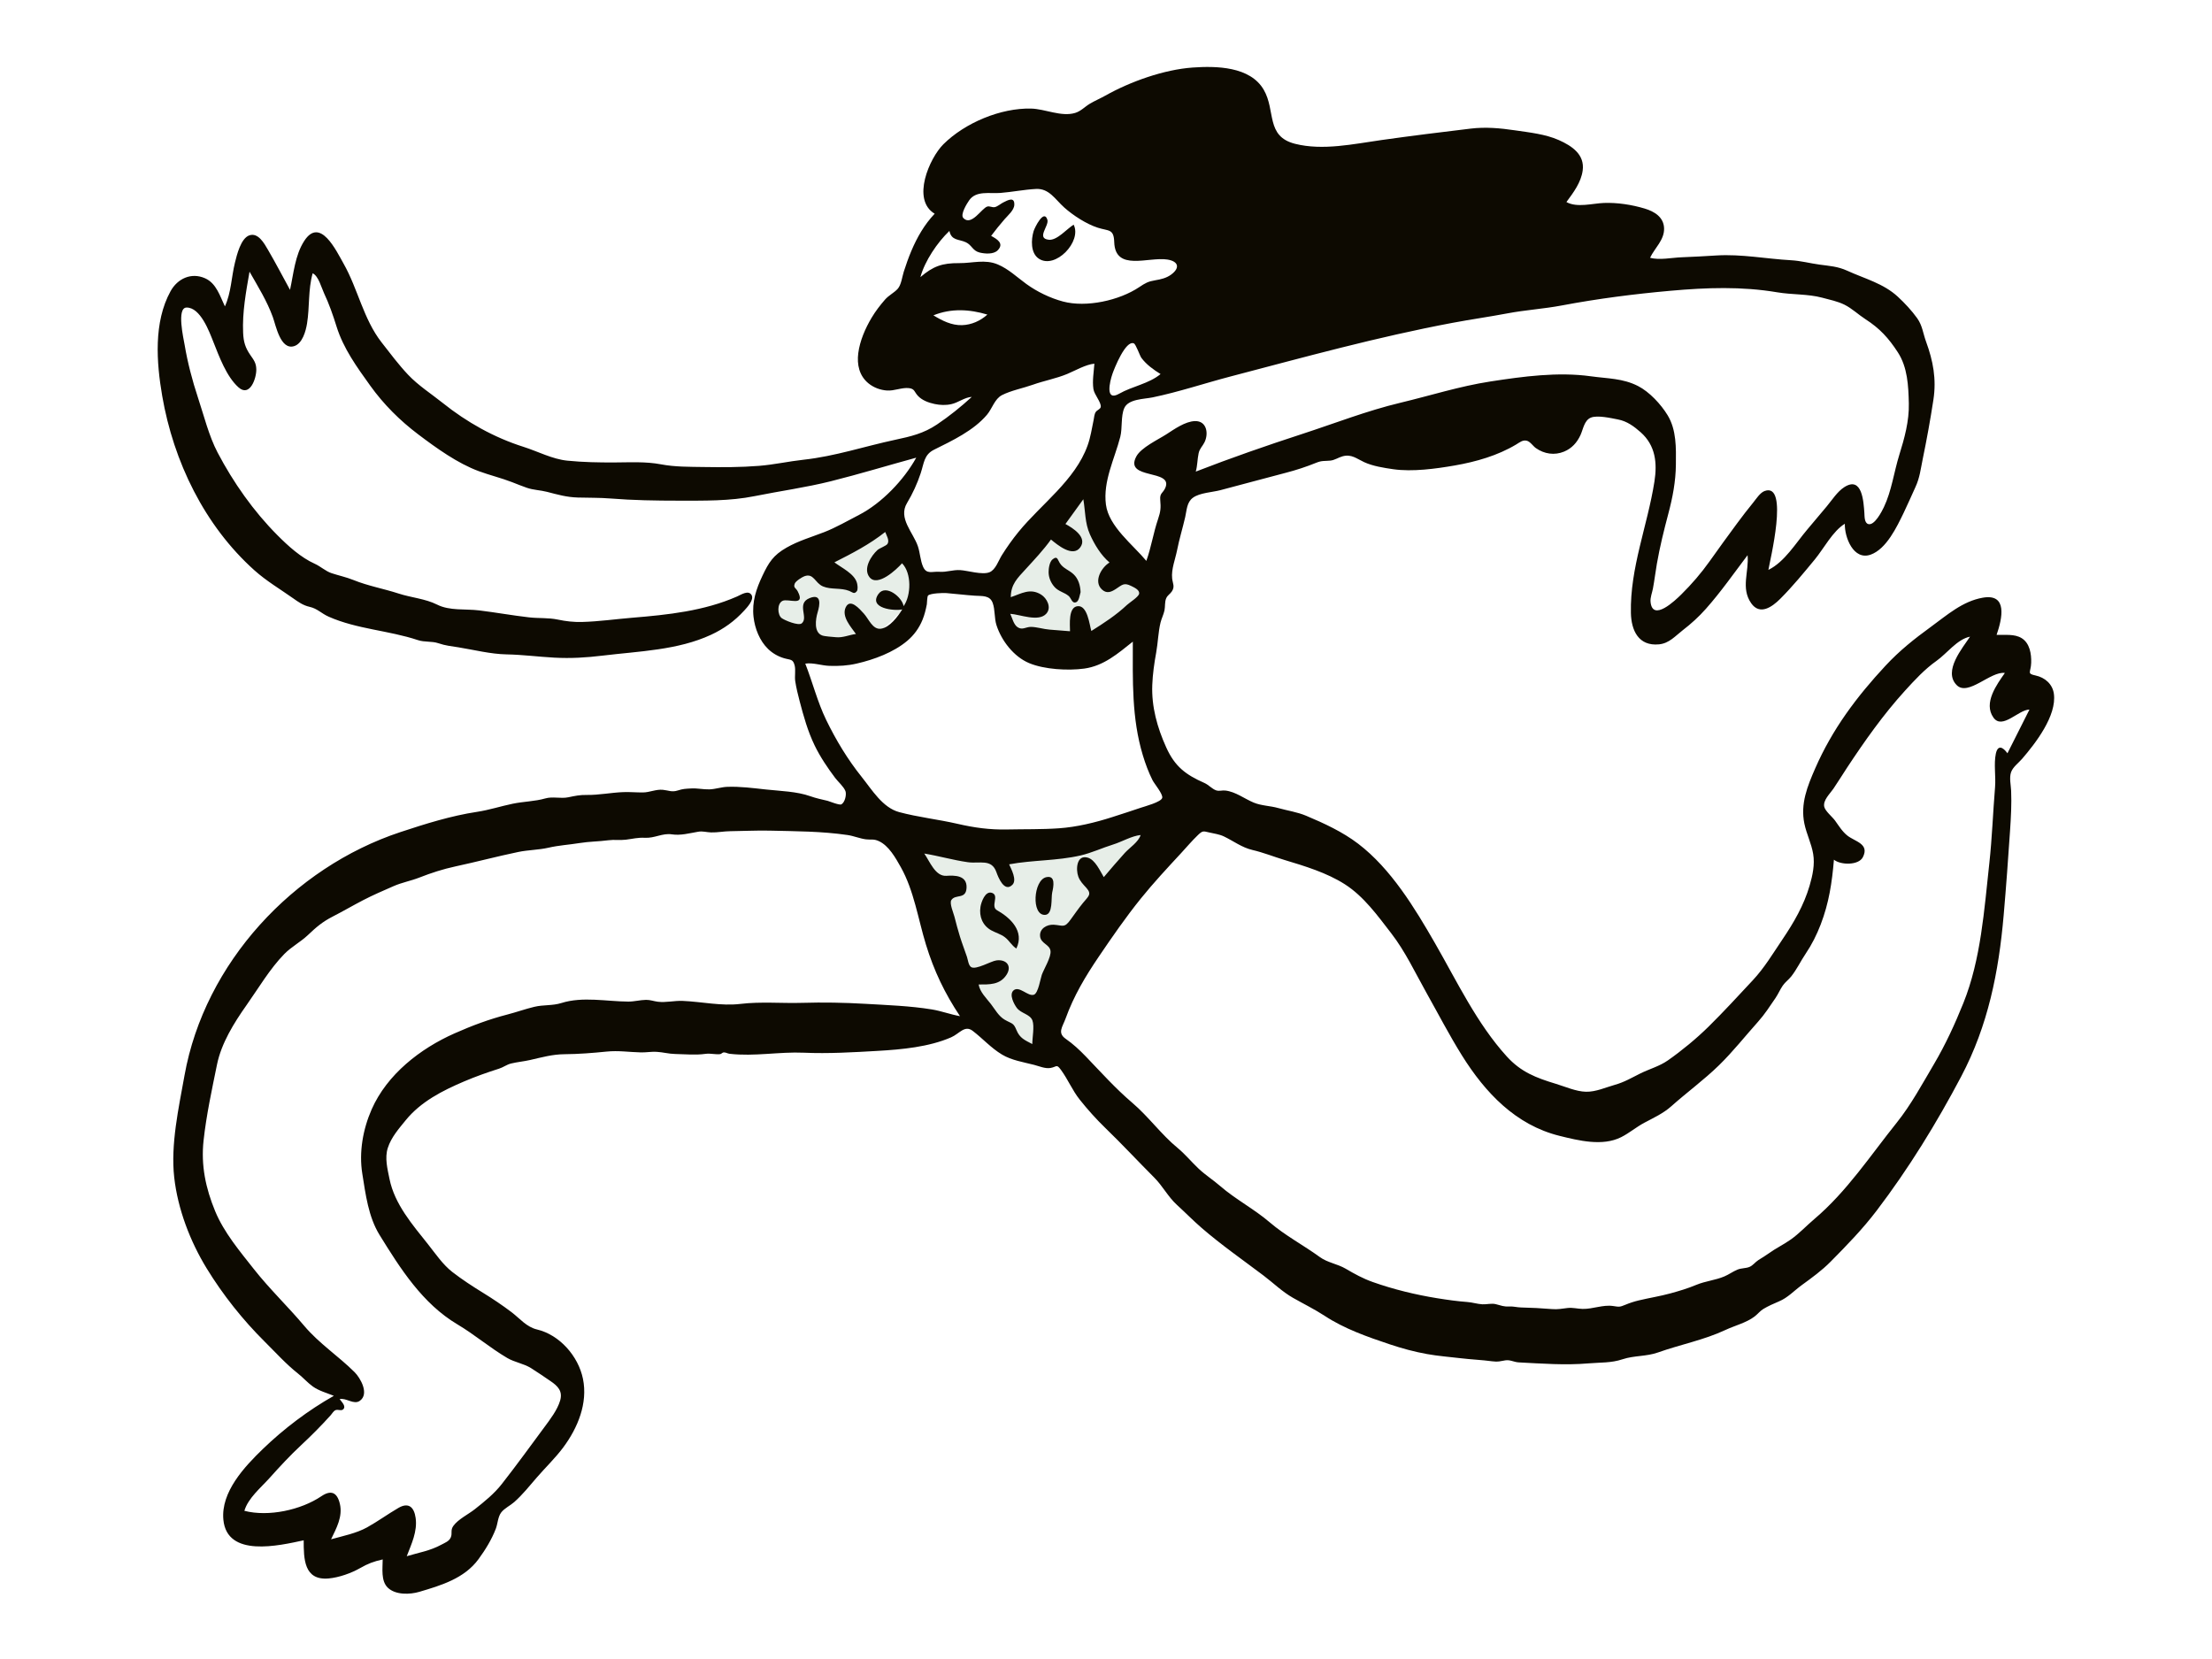 <svg xmlns="http://www.w3.org/2000/svg" viewBox="0 0 1024 768" version="1.1"><g id="react-group-310" stroke="none" stroke-width="1" fill="#FFFFFF00" fill-rule="evenodd"><g id="react-group-311"><rect id="react-rect-313" x="0" y="0" width="1024" height="768"></rect><path d="M537.021,380.53 C533.569,386.386 530.118,392.241 526.667,398.097 L526.667,398.097 L494.735,452.265 C492.293,456.409 491.138,460.54 489.662,465.177 L489.662,465.177 L481.542,490.697 C477.509,488.62 473.476,486.543 469.444,484.465 C465.574,482.471 458.612,480.483 455.576,477.321 C452.898,474.532 451.576,467.982 450.116,464.439 C445.878,454.159 441.64,443.879 437.401,433.599 C430.979,418.023 424.557,402.447 418.137,386.871 C437.422,388.72 456.708,390.57 475.994,392.419 C496.336,388.456 516.679,384.493 537.021,380.53 Z M505.318,216.469 C506.155,222.491 506.991,228.513 507.828,234.535 C508.395,238.624 508.091,243.176 510.62,246.396 C516.748,254.199 526.95,259.598 529.5,269.438 L529.5,269.438 L532.16,279.694 C532.5,281.008 534.272,284.766 533.806,286.044 C533.03,288.172 525.583,290.917 523.653,291.941 C516.334,295.821 508.763,299.585 500.818,302.007 C492.572,304.52 485.921,303.499 478.458,299.036 C473.699,296.19 465.481,291.362 462.689,286.304 C460.766,282.822 460.871,276.688 460.142,272.741 L460.142,272.741 L439.787,272.741 C435.642,272.741 428.634,271.35 425.32,273.665 C423.321,275.061 421.637,278.031 419.998,279.84 C417.366,282.745 414.637,285.568 411.789,288.263 C405.752,293.98 398.894,299.865 390.991,302.792 C381.438,306.33 372.447,301.367 364.985,295.34 C361.578,292.587 353.731,286.374 353.322,281.665 C352.899,276.811 357.171,271.065 360.545,268.131 C366.624,262.847 373.84,258.761 380.825,254.816 C391.676,248.688 402.85,243.075 414.173,237.868 C415.956,242.506 417.74,247.143 419.524,251.78 C420.79,255.075 422.058,258.37 423.326,261.664 C423.957,263.307 424.552,266.835 425.796,268.089 C427.251,269.556 431.026,268.779 433.289,268.779 L433.289,268.779 L452.4,268.779 C454.799,268.779 460.331,269.854 462.535,268.76 C464.262,267.902 466.145,264.348 467.337,262.889 C479.997,247.416 492.658,231.943 505.318,216.469 Z" id="react-path-314" fill="#e7eee8"></path><g id="react-group-312" transform="translate(72.999, 30.999)" fill="#0d0a01"><path d="M856.307,317.72 C854.195,314.783 851.837,313.659 850.929,317.933 C849.934,322.615 850.977,328.515 850.573,333.381 C849.597,345.129 849.206,356.933 847.915,368.653 C845.544,390.175 844.06,413.07 835.901,433.359 C831.998,443.062 827.585,452.656 822.264,461.666 C816.95,470.663 811.655,480.479 805.117,488.636 C792.849,503.939 781.946,520.614 766.87,533.372 C763.213,536.467 759.958,540.005 756.036,542.785 C752.72,545.136 748.981,546.919 745.804,549.229 C744.238,550.367 742.695,551.25 741.046,552.301 C739.475,553.301 738.528,554.825 736.831,555.514 C735.166,556.19 733.087,556.012 731.302,556.757 C729.203,557.634 727.342,559.012 725.248,559.899 C721.109,561.653 716.502,562.044 712.318,563.781 C708.235,565.474 704.614,566.556 700.343,567.73 C695.479,569.067 690.558,569.825 685.655,570.995 C683.495,571.511 681.447,572.172 679.401,573.03 C676.759,574.139 676.537,574.012 673.756,573.594 C669.072,572.89 664.346,575.056 659.592,574.935 C657.21,574.875 655.077,574.24 652.684,574.512 C650.044,574.812 648.179,575.241 645.461,575.014 C640.606,574.609 635.934,574.37 631.128,574.264 C629.279,574.223 627.595,573.715 625.745,573.808 C622.931,573.95 622.135,573.387 619.404,572.727 C617.442,572.253 615.223,572.903 613.244,572.798 C610.911,572.674 608.687,571.922 606.359,571.746 C601.54,571.382 597.156,570.766 592.337,569.99 C582.337,568.379 571.985,565.863 562.442,562.469 C557.881,560.847 554.115,558.756 549.994,556.343 C546.06,554.039 541.619,553.573 537.96,550.912 C530.453,545.449 521.897,540.955 514.838,534.893 C507.62,528.695 498.973,524.227 491.86,518.054 C488.643,515.262 485.034,512.965 481.927,510.055 C478.535,506.877 475.721,503.353 472.119,500.393 C464.596,494.211 458.699,485.932 451.186,479.534 C443.368,472.876 436.731,465.425 429.63,458.045 C426.738,455.039 423.789,452.297 420.371,449.917 C416.375,447.134 418.864,444.449 420.296,440.497 C424.132,429.924 429.418,421.065 435.729,411.766 C441.954,402.595 448.191,393.55 455.16,384.919 C461.031,377.648 467.34,370.878 473.606,364.111 C476.211,361.297 478.733,358.293 481.508,355.627 C483.652,353.568 483.943,353.684 486.616,354.333 C489.046,354.924 491.374,355.142 493.65,356.238 C498.068,358.366 501.884,361.334 506.766,362.475 C511.978,363.692 516.493,365.553 521.593,367.09 C531.007,369.929 541.219,373.009 549.577,378.36 C558.372,383.992 564.733,392.884 571.01,401.001 C577.578,409.491 582.121,419.294 587.38,428.656 C592.82,438.337 597.891,448.162 603.777,457.588 C614.557,474.849 628.686,489.799 648.917,494.81 C657.765,497.001 668.826,499.774 677.453,495.443 C681.229,493.548 684.479,490.74 688.214,488.751 C692.561,486.436 696.969,484.441 700.682,481.13 C707.943,474.656 715.819,468.933 722.809,462.111 C729.256,455.817 734.884,448.655 740.904,441.937 C743.907,438.586 746.371,434.762 748.905,431.053 C750.164,429.209 751.05,427.072 752.295,425.265 C753.434,423.612 755.03,422.541 756.266,420.963 C758.736,417.813 760.617,413.867 762.881,410.52 C765.744,406.288 768.011,401.752 769.845,396.988 C773.677,387.028 775.1,377.533 775.982,366.971 C779.075,369.534 787.419,369.653 789.375,365.821 C792.545,359.609 785.771,358.621 782.239,355.847 C779.829,353.955 778.242,351.293 776.476,348.847 C775.28,347.189 771.948,344.493 771.5,342.483 C770.828,339.463 774.186,336.401 775.734,334.124 C777.902,330.935 779.913,327.637 782.036,324.417 C790.196,312.036 798.875,299.752 808.865,288.762 C813.316,283.865 818.042,278.752 823.463,274.936 C828.278,271.547 833.004,264.929 838.977,263.734 C835.617,268.901 826.356,279.667 832.821,286.171 C838.115,291.496 848.558,279.589 855.115,280.538 C851.43,285.806 845.033,294.441 849.819,301.185 C853.923,306.97 861.451,297.482 866.494,297.482 C863.098,304.228 859.703,310.974 856.307,317.72 M414.856,397.091 C411.67,396.876 408.121,398.892 408.494,402.437 C408.853,405.869 412.871,406.133 413.307,409.171 C413.72,412.04 410.265,417.531 409.276,420.296 C408.669,421.991 407.645,428.741 405.649,429.478 C402.899,430.493 398.785,425.089 396.147,427.53 C394.056,429.463 396.463,433.892 397.693,435.556 C399.644,438.195 403.844,438.459 404.944,441.404 C405.934,444.057 404.881,449.466 404.881,452.325 C401.372,450.484 399.091,449.602 397.562,445.869 C396.118,442.345 395.54,443.043 392.137,441.074 C389.278,439.418 387.681,436.341 385.716,433.794 C383.621,431.078 380.636,428.28 380.041,424.749 C384.963,424.749 389.857,424.986 392.911,420.32 C395.641,416.145 392.829,412.998 388.27,413.601 C385.725,413.938 378.865,418.066 376.605,416.712 C375.329,415.947 375.072,413.265 374.63,411.953 C373.569,408.802 372.359,405.721 371.379,402.538 C370.45,399.514 369.617,396.462 368.849,393.393 C368.415,391.663 366.436,387.181 367.412,385.667 C369.295,382.749 374.165,385.543 374.445,380.016 C374.741,374.174 369.009,374.188 365.086,374.442 C359.976,374.772 357.439,367.802 354.876,364.133 C361.636,365.232 368.209,367.173 375.003,368.136 C380.519,368.917 386.033,366.398 388.261,372.74 C389.054,374.996 391.914,382.34 395.673,378.594 C397.888,376.387 395.184,371.412 394.156,369.126 C405.1,367.093 416.257,367.542 427.21,365.017 C432.428,363.815 437.238,361.512 442.337,359.936 C446.323,358.704 450.925,355.956 455.03,355.557 C454.071,358.775 449.917,361.423 447.718,363.835 C444.382,367.494 441.191,371.283 437.977,375.049 C436.266,372.231 434.027,367.007 430.536,366.023 C425.349,364.561 424.97,371.486 426.174,374.769 C427.008,377.045 428.413,378.335 429.953,380.067 C432.56,383.004 430.826,383.959 428.366,386.973 C426.31,389.492 424.517,392.079 422.617,394.705 C419.692,398.744 419.174,397.382 414.856,397.091 M358.393,436.299 C348.329,434.65 337.572,434.283 327.378,433.689 C317.84,433.133 308.014,432.96 298.45,433.246 C288.927,433.53 279.19,432.605 269.718,433.743 C260.895,434.803 251.98,432.725 242.982,432.346 C239.198,432.187 235.368,433.195 231.583,432.741 C229.683,432.513 228.008,431.836 226.063,431.867 C223.304,431.912 220.644,432.679 217.864,432.666 C207.846,432.617 196.764,430.222 186.925,433.318 C182.665,434.658 178.666,434.053 174.312,435.098 C170.098,436.11 166.052,437.575 161.876,438.654 C153.351,440.858 145.519,443.791 137.39,447.394 C121.576,454.403 106.205,466.339 99.065,482.53 C95.013,491.719 93.125,502.36 94.717,512.302 C96.248,521.867 97.536,532.305 102.702,540.677 C112.329,556.278 122.619,572.517 138.748,582.09 C146.724,586.824 153.848,592.967 161.798,597.635 C165.281,599.679 169.375,600.197 172.783,602.312 C175.794,604.181 178.831,606.313 181.784,608.303 C185.244,610.637 187.581,612.981 186.304,617.362 C185.035,621.72 181.656,626.095 178.991,629.703 C172.518,638.463 166.027,647.414 159.314,655.98 C155.743,660.537 151.321,664.088 146.805,667.661 C143.83,670.016 139.111,672.278 136.881,675.375 C135.405,677.425 136.511,678.744 135.683,680.703 C134.915,682.516 133.05,683.142 131.39,684.047 C126.061,686.95 120.998,687.696 115.295,689.41 C117.473,683.765 120.298,677.909 119.41,671.68 C118.681,666.576 116.074,664.361 111.426,667.069 C106.541,669.915 101.87,673.323 96.939,676.063 C91.982,678.819 85.697,680.068 80.26,681.584 C82.729,676.46 85.718,671.095 84.344,665.201 C83.074,659.754 80.189,658.663 75.765,661.651 C66.312,668.035 51.295,671.288 40.129,668.403 C41.831,662.541 47.861,657.595 51.808,653.19 C56.482,647.972 61.227,642.834 66.356,638.057 C71.198,633.547 75.72,629.006 80.134,624.094 C80.815,623.337 81.34,622.235 82.329,621.806 C83.396,621.344 84.965,622.241 85.825,621.473 C87.42,620.05 85.186,618.007 84.224,616.696 C87.28,615.974 90.751,619.47 93.57,617.482 C98.087,614.294 93.833,606.888 91.17,604.234 C83.637,596.725 74.747,590.981 67.812,582.753 C60.312,573.853 51.793,565.718 44.593,556.586 C38.036,548.271 30.668,539.544 26.603,529.694 C22.206,519.043 19.981,508.485 21.241,496.965 C22.531,485.169 25.094,473.416 27.462,461.799 C29.471,451.947 35.331,442.511 41.078,434.38 C46.582,426.591 51.953,417.43 58.636,410.62 C61.927,407.266 66.164,405.08 69.559,401.856 C73.435,398.175 76.266,395.736 81.081,393.271 C85.805,390.854 90.391,388.166 95.102,385.72 C99.786,383.287 104.303,381.378 109.099,379.262 C113.141,377.479 117.12,376.831 121.267,375.201 C126.636,373.092 132.119,371.32 137.764,370.107 C147.568,368.001 157.161,365.43 166.924,363.404 C171.55,362.444 176.382,362.47 180.911,361.427 C185.789,360.303 190.358,360.08 195.301,359.277 C199.753,358.554 204.184,358.572 208.683,357.975 C211.34,357.623 214.02,358.049 216.67,357.728 C219.93,357.334 222.223,356.658 225.535,356.84 C230.056,357.09 233.652,354.593 237.993,355.243 C242.139,355.864 246.081,354.739 250.186,354.036 C252.357,353.664 254.02,354.287 256.175,354.351 C259.107,354.439 262.107,353.812 265.071,353.786 C271.133,353.732 277.236,353.385 283.295,353.528 C295.393,353.814 307.264,353.794 319.367,355.557 C322.248,355.978 325.12,357.227 327.95,357.563 C330.281,357.84 331.425,357.288 333.787,358.355 C338.433,360.455 341.595,366.128 344.017,370.447 C350.137,381.364 352.008,394.399 355.639,406.241 C359.388,418.467 364.346,428.836 371.407,439.413 C367.008,438.634 362.804,437.021 358.393,436.299 M309.456,302.251 C305.401,293.898 303.178,284.829 299.789,276.213 C303.401,275.662 307.306,277.129 310.964,277.244 C315.378,277.385 319.28,277.178 323.606,276.187 C331.628,274.348 340.639,271.019 347.005,265.652 C350.15,263.001 352.505,259.722 354.057,255.925 C355.011,253.588 355.591,251.201 356.064,248.739 C356.182,248.124 356.147,245.112 356.662,244.656 C357.816,243.632 363.521,243.434 365.111,243.558 C369.468,243.9 373.847,244.478 378.282,244.766 C381.717,244.99 385.234,244.497 386.554,248.137 C387.704,251.306 387.239,255.136 388.308,258.437 C390.637,265.634 396.297,272.979 403.384,275.963 C410.451,278.938 421.455,279.531 428.909,278.512 C438,277.269 444.579,271.47 451.415,266.037 C451.415,283.897 450.817,301.373 456.079,318.728 C457.264,322.64 458.704,326.501 460.532,330.161 C461.367,331.832 465.432,336.586 465.028,338.352 C464.584,340.289 456.947,342.301 455.147,342.913 C450.749,344.407 446.311,345.839 441.889,347.259 C434.006,349.791 425.432,351.873 417.193,352.445 C409.154,353.003 401.239,352.813 393.198,352.986 C385.175,353.158 378.069,352.172 370.207,350.361 C361.328,348.317 351.991,347.3 343.227,344.942 C335.569,342.881 330.62,334.556 325.922,328.696 C319.385,320.54 314.019,311.648 309.456,302.251 M298.145,257.574 C296.593,258.831 290.155,256.146 288.813,255.107 C286.955,253.668 286.583,248.503 289.243,247.161 C291.781,245.881 300.104,250.095 296.288,242.758 C295.429,241.105 294.151,241.166 294.923,239.146 C295.366,237.989 298.277,236.174 299.336,235.775 C303.721,234.126 304.241,238.918 308.002,240.48 C311.812,242.062 316.202,240.987 320.127,242.546 C321.627,243.141 322.388,244.278 323.642,242.688 C324.263,241.899 323.968,239.809 323.731,238.915 C322.575,234.576 316.561,231.846 313.266,229.327 C321.622,225.095 329.413,221.093 336.792,215.272 C337.343,216.776 338.899,219.177 337.848,220.792 C337.255,221.701 334.162,222.755 333.211,223.623 C330.326,226.259 326.437,232.208 329.493,236.162 C333.201,240.96 342.047,232.621 344.578,229.761 C349.117,234.322 348.804,244.729 345.302,249.616 C344.736,245.559 337.069,239.214 333.667,243.967 C328.857,250.691 341.114,251.938 344.684,251.111 C342.679,254.343 338.891,259.48 334.82,260.049 C330.966,260.589 329.177,255.531 326.889,253.034 C324.902,250.866 320.578,245.789 318.511,250.139 C316.464,254.45 321.01,259.31 323.242,262.491 C320.145,262.892 317.172,264.313 313.993,263.984 C312.475,263.827 308.867,263.64 307.595,263.171 C303.672,261.725 304.535,255.683 305.513,252.444 C306.508,249.154 307.541,243.525 301.727,245.91 C295.548,248.444 301.431,254.911 298.145,257.574 M346.879,201.881 C349.487,197.559 351.608,192.899 353.204,188.112 C354.788,183.36 354.719,179.512 359.399,177.182 C367.845,172.978 377.717,168.344 383.922,160.98 C386.332,158.12 387.45,153.658 390.842,151.916 C395.019,149.772 400.66,148.699 405.144,147.101 C410.392,145.231 415.909,144.254 421.058,142.113 C424.701,140.598 429.693,137.688 433.621,137.366 C433.361,141.238 432.602,145.217 433.177,149.099 C433.564,151.715 436.864,155.242 436.569,157.372 C436.427,158.394 434.889,158.818 434.294,159.673 C433.559,160.731 433.527,162.206 433.274,163.409 C432.439,167.395 431.858,171.39 430.473,175.248 C424.675,191.392 409.036,202.315 398.496,215.236 C395.679,218.69 393.118,222.304 390.75,226.083 C389.258,228.464 387.883,232.811 385.053,233.914 C381.654,235.239 375.025,233.137 371.52,232.923 C368.076,232.713 365.283,233.932 361.955,233.697 C358.505,233.452 355.959,235.01 354.343,231.415 C353.046,228.529 352.947,224.934 351.93,221.916 C349.771,215.505 342.659,208.877 346.879,201.881 M372.36,119.523 C367.509,119.679 363.134,117.43 359.104,114.98 C367.356,111.649 375.799,112.145 384.089,114.632 C380.847,117.544 376.743,119.382 372.36,119.523 M353.079,97.289 C355.11,89.813 360.953,81.188 366.512,75.902 C367.452,80.494 370.941,79.649 374.164,81.171 C376.918,82.471 377.261,85.111 380.494,85.905 C382.907,86.497 386.954,86.845 388.877,84.863 C392.037,81.605 388.388,79.609 385.827,78.193 C387.799,75.544 389.898,72.97 392.06,70.471 C393.555,68.743 396.46,66.336 396.558,63.817 C396.708,59.946 393.617,61.589 391.314,62.783 C390.225,63.348 388.705,64.67 387.472,64.891 C386.29,65.102 385.126,64.319 384.063,64.615 C381.488,65.332 376.691,73.902 372.954,69.931 C371.403,68.283 374.719,63.077 375.672,61.716 C378.883,57.131 385.097,58.712 390.115,58.318 C395.596,57.887 401.084,56.765 406.564,56.473 C412.692,56.147 415.403,61.247 419.699,65.083 C423.782,68.729 429.952,72.734 435.229,74.421 C440.278,76.034 442.609,74.832 442.81,81.071 C443.254,94.859 458.643,87.764 467.428,89.154 C472.559,89.965 473.402,93.02 469.119,96.143 C466.929,97.74 464.363,98.325 461.763,98.754 C458.461,99.299 457.177,100.051 454.365,101.933 C445.111,108.125 429.859,111.457 419.105,108.585 C413.163,106.998 407.077,104.058 402.105,100.447 C397.814,97.331 393.877,93.521 388.929,91.431 C382.935,88.9 377.24,90.859 371.04,90.81 C363.222,90.747 359.019,92.204 353.079,97.289 M441.98,142.084 C442.83,139.61 448.074,126.349 451.891,127.965 C452.861,128.376 454.662,133.695 455.381,134.665 C457.696,137.784 460.995,140.145 464.259,142.167 C458.84,146.673 451.154,147.798 445.106,151.261 C438.495,155.045 440.724,145.735 441.98,142.084 M422.341,261.223 C419.204,260.938 416.063,260.697 412.921,260.472 C410.123,260.272 406.952,259.223 404.239,259.207 C401.904,259.193 400.311,260.821 398.094,259.366 C396.224,258.139 395.582,255.024 394.681,253.155 C399.106,253.401 407.836,257.105 411.405,253.047 C413.893,250.217 411.655,245.915 408.937,244.24 C403.846,241.101 399.821,243.807 394.918,245.451 C394.965,239.464 397.996,236.65 401.751,232.543 C405.774,228.145 410.055,223.616 413.524,218.764 C416.45,221.16 423.548,227.161 427.049,222.444 C430.576,217.692 423.549,213.39 420.224,211.579 C422.985,207.76 425.745,203.94 428.504,200.12 C429.462,205.626 429.214,211.136 431.542,216.331 C433.671,221.081 436.641,226.008 440.631,229.403 C436.879,231.678 433.127,238.112 437.06,241.842 C439.279,243.947 441.299,243.126 443.55,241.664 C446.572,239.701 447.291,238.582 450.7,240.279 C452.197,241.023 454.69,242.137 454.318,243.909 C454.01,245.378 449.835,247.988 448.734,249.023 C443.701,253.757 438.045,257.433 432.212,261.098 C431.323,258.128 430.442,249.177 425.876,249.62 C421.456,250.049 422.341,258.211 422.341,261.223 M496.674,143.274 C530.866,134.317 564.662,124.974 599.464,118.442 C607.91,116.857 616.421,115.658 624.862,114.063 C633.184,112.49 641.666,111.981 649.961,110.416 C666.667,107.265 683.422,105.109 700.397,103.6 C716.967,102.126 733.253,101.529 749.756,104.319 C756.615,105.479 763.913,105.036 770.575,106.817 C773.939,107.716 777.721,108.498 780.848,110.047 C784.332,111.772 787.296,114.657 790.569,116.763 C797.186,121.021 801.293,125.507 805.563,132.091 C810.077,139.053 810.464,147.564 810.653,155.792 C810.84,163.967 808.627,171.903 806.223,179.637 C803.765,187.546 802.674,196.314 799.093,203.804 C798.246,205.575 794.779,212.47 791.874,211.603 C790.012,211.047 790.189,207.994 790.071,206.402 C789.704,201.461 789.126,189.168 780.776,194.515 C777.544,196.585 775.086,200.501 772.673,203.393 C769.676,206.983 766.672,210.567 763.646,214.132 C758.372,220.344 753.157,229.137 745.642,232.823 C746.203,229.099 755.436,192.073 743.887,196.303 C741.79,197.071 739.961,200.01 738.589,201.681 C736.003,204.832 733.535,208.075 731.105,211.347 C726.807,217.134 722.599,222.983 718.42,228.856 C714.521,234.336 710.102,239.472 705.309,244.198 C702.649,246.821 691.954,257.14 691.087,247.56 C690.912,245.628 691.832,243.362 692.188,241.477 C692.908,237.67 693.35,233.803 694.017,229.986 C695.383,222.167 697.283,214.49 699.318,206.824 C701.314,199.306 702.741,191.866 702.818,184.074 C702.895,176.364 703.138,168.033 698.975,161.201 C695.891,156.142 690.561,150.402 685.32,147.72 C678.214,144.086 671.202,144.281 663.503,143.203 C648.249,141.068 632.055,143.274 616.914,145.605 C602.696,147.794 589.162,152.134 575.323,155.437 C559.76,159.152 544.923,164.978 529.908,169.866 C513.351,175.255 496.802,181.009 480.559,187.32 C481.356,184.509 481.272,181.65 481.878,178.837 C482.357,176.614 483.621,175.702 484.581,173.78 C486.606,169.726 485.65,163.804 480.213,163.938 C475.684,164.049 470.534,167.74 466.907,170.079 C463.209,172.464 455.263,176.175 453.056,180.273 C447.121,191.294 470.486,185.97 466.41,194.943 C465.29,197.407 463.823,197.205 464.112,200.452 C464.432,204.063 464.31,205.764 463.086,209.348 C460.923,215.682 459.943,222.366 457.674,228.649 C451.514,221.206 440.275,212.734 438.964,202.572 C437.566,191.732 442.981,181.444 445.605,171.249 C446.653,167.176 445.809,161.663 447.454,157.93 C449.334,153.665 456.603,153.782 460.549,152.966 C472.717,150.448 484.653,146.423 496.674,143.274 M877.801,290.166 C877.174,285.619 873.586,282.61 869.316,281.7 C865.11,280.804 867.156,280.333 867.299,275.787 C867.428,271.724 866.641,266.755 862.905,264.433 C859.523,262.332 855.063,263.061 851.285,262.896 C853.911,255.312 856.517,243.647 844.884,245.693 C835.486,247.346 828.468,253.653 820.874,259.179 C813.111,264.83 806.402,270.153 799.856,277.184 C793.281,284.248 787.064,291.652 781.522,299.559 C775.979,307.467 771.188,315.84 767.323,324.691 C763.686,333.021 760.401,341.061 762.298,350.276 C763.282,355.054 765.567,359.49 766.371,364.299 C767.202,369.254 766.104,374.265 764.716,379.015 C762.063,388.093 757.419,396.072 752.162,403.857 C747.712,410.446 743.839,416.989 738.415,422.798 C731.646,430.049 725.022,437.291 717.943,444.266 C712.349,449.776 705.559,455.376 699.115,459.888 C695.206,462.625 690.518,463.869 686.281,465.973 C682.326,467.938 678.973,469.955 674.677,471.161 C670.334,472.38 665.78,474.502 661.207,474.404 C656.608,474.305 651.632,472.056 647.243,470.729 C638.091,467.962 631.093,465.279 624.546,458.075 C610.677,442.814 601.538,423.431 591.28,405.593 C581.938,389.346 570.921,371.174 555.772,359.613 C548.529,354.084 539.984,350.139 531.629,346.628 C527.52,344.9 523.041,344.283 518.771,343.079 C514.954,342.002 510.918,342.025 507.347,340.534 C503.048,338.74 498.969,335.491 494.209,334.96 C492.679,334.79 491.444,335.374 489.964,334.871 C488.153,334.255 486.472,332.301 484.573,331.465 C475.858,327.63 470.882,323.832 466.891,315.02 C462.745,305.863 460.022,296.165 460.423,286.037 C460.62,281.067 461.328,276.053 462.224,271.163 C463.064,266.577 463.158,261.707 464.238,257.234 C464.702,255.312 465.659,253.531 466.07,251.588 C466.45,249.795 466.128,247.682 466.858,245.984 C467.496,244.499 468.696,244.011 469.513,242.745 C470.973,240.487 469.871,239.117 469.621,236.774 C469.169,232.516 471.081,227.886 471.902,223.729 C472.926,218.536 474.486,213.507 475.669,208.358 C476.411,205.133 476.363,201.537 479.245,199.414 C482.342,197.131 488.213,196.886 491.912,195.925 C502.02,193.297 512.061,190.501 522.17,187.889 C526.995,186.643 531.692,185.102 536.308,183.231 C539.021,182.132 540.07,182.507 542.822,182.233 C544.896,182.027 546.608,180.756 548.57,180.226 C552.648,179.126 555.003,181.318 558.506,182.941 C562.485,184.784 567.644,185.594 571.966,186.214 C580.802,187.482 591.626,186.018 600.411,184.489 C610.299,182.767 620.301,179.917 628.901,174.753 C630.595,173.736 631.897,172.56 633.82,173.032 C635.368,173.411 636.7,175.523 637.984,176.427 C641.87,179.164 646.609,179.902 651.04,178.066 C654.644,176.574 657.049,173.887 658.662,170.388 C659.895,167.714 660.385,163.606 663.436,162.342 C666.473,161.084 672.844,162.574 676.054,163.192 C680.15,163.979 683.415,166.351 686.526,169.117 C693.418,175.246 694.235,183.321 692.876,191.991 C689.688,212.349 681.543,231.843 681.995,252.773 C682.166,260.769 685.481,268.227 695.023,267.286 C699.722,266.823 702.495,263.454 706.004,260.744 C709.936,257.708 713.408,254.562 716.712,250.838 C723.684,242.985 729.671,234.375 736.003,226.016 C736.743,233.634 732.764,241.203 737.666,248.241 C741.683,254.009 747.327,250.012 751.14,246.202 C756.826,240.525 762.041,234.144 767.154,227.951 C771.258,222.978 775.462,214.842 781.031,211.463 C780.848,217.777 785.075,228.587 792.992,225.759 C800.299,223.148 805.143,212.839 808.276,206.382 C810.166,202.486 811.858,198.497 813.677,194.568 C815.74,190.114 816.105,186.263 817.075,181.559 C818.962,172.397 820.61,163.351 822.029,154.08 C823.497,144.478 821.911,136.104 818.613,127.105 C817.225,123.321 816.95,119.727 814.535,116.334 C812.02,112.803 808.735,109.294 805.554,106.353 C798.879,100.182 790.206,98.013 782.154,94.331 C777.744,92.315 773.982,92.132 769.308,91.494 C764.868,90.889 760.632,89.727 756.128,89.475 C744.6,88.83 733.189,86.553 721.6,87.263 C716.214,87.594 710.801,87.908 705.411,88.106 C701.1,88.264 695.012,89.55 690.866,88.315 C693.028,83.791 697.526,80.089 697.354,74.684 C697.19,69.511 692.881,66.901 688.415,65.56 C682.424,63.762 675.729,62.721 669.471,62.957 C664.253,63.153 657.025,65.276 652.144,62.531 C655.372,58.15 658.944,53.444 659.68,47.883 C660.651,40.543 654.738,36.577 648.678,33.869 C642.419,31.072 634.946,30.315 628.236,29.321 C621.388,28.305 614.713,27.712 607.842,28.534 C594.094,30.18 580.345,31.881 566.561,33.826 C553.69,35.643 539.341,38.828 526.487,35.565 C512.882,32.11 517.659,20.262 512.02,10.552 C505.727,-0.284 489.998,-0.502 479.15,0.264 C465.857,1.203 450.284,6.746 438.722,13.255 C436.349,14.591 433.828,15.643 431.51,17.026 C429.155,18.43 427.384,20.493 424.656,21.297 C418.255,23.182 410.824,19.422 404.323,19.265 C390.264,18.927 373.711,25.85 363.714,35.789 C357.316,42.15 348.794,61.444 359.691,67.939 C354.97,72.894 351.544,78.879 348.89,85.151 C347.561,88.291 346.437,91.516 345.39,94.76 C344.64,97.087 344.243,100.912 342.511,102.777 C340.816,104.603 338.429,105.712 336.689,107.712 C334.409,110.334 332.293,113.074 330.515,116.064 C327.582,120.992 325.058,126.751 324.32,132.481 C323.642,137.734 324.752,142.939 329.007,146.435 C331.432,148.428 334.476,149.553 337.588,149.78 C340.983,150.028 344.485,148.297 347.781,148.674 C350.488,148.983 350.197,150.374 351.913,152.228 C353.868,154.338 356.865,155.421 359.611,156.011 C362.157,156.558 364.824,156.667 367.377,156.099 C370.664,155.368 373.477,152.951 376.87,152.736 C371.807,157.371 366.447,161.687 360.746,165.516 C354.534,169.689 348.634,171.049 341.423,172.59 C327.178,175.634 313.619,180.213 299.068,181.81 C292.151,182.569 285.372,184.095 278.41,184.656 C269.879,185.343 261.339,185.331 252.789,185.196 C246.183,185.092 239.467,185.186 232.953,183.949 C225.95,182.618 218.702,183.054 211.56,183.085 C204.232,183.116 196.944,182.99 189.646,182.257 C182.7,181.559 175.938,177.949 169.298,175.843 C155.663,171.517 143.091,164.448 131.964,155.552 C126.589,151.255 120.656,147.488 115.907,142.465 C111.597,137.907 107.514,132.462 103.648,127.502 C95.209,116.674 92.706,102.784 86.072,91.074 C82.619,84.979 75.173,69.165 67.818,80.567 C63.555,87.177 62.914,95.684 61.26,103.18 C57.865,96.994 54.604,90.711 51.043,84.618 C49.365,81.746 46.535,76.532 42.42,77.955 C38.478,79.319 36.633,87.083 35.774,90.556 C34.102,97.313 34.045,104.395 31.12,110.833 C28.833,106.085 27.175,100.152 21.933,97.824 C15.513,94.974 9.161,97.994 5.955,103.813 C-1.95,118.16 -0.581,136.782 2.094,152.304 C7.323,182.647 21.653,212.315 44.814,233.044 C50.331,237.982 56.747,241.756 62.77,246.018 C65.19,247.731 67.357,249.25 70.285,249.913 C73.986,250.75 75.671,252.941 79.181,254.494 C92.287,260.294 107.022,260.832 120.452,265.325 C123.59,266.375 126.849,265.73 129.947,266.776 C133.36,267.928 135.701,268.095 139.216,268.663 C146.436,269.83 154.113,271.797 161.525,271.936 C168.94,272.074 176.12,273.033 183.589,273.442 C191.284,273.863 198.442,273.424 206.109,272.491 C222.746,270.466 240.79,270.007 256.162,262.859 C262.147,260.076 267.09,256.506 271.547,251.624 C272.788,250.265 276.265,246.621 274.904,244.424 C273.42,242.03 270.142,244.282 268.188,245.141 C252.943,251.842 236.203,253.61 219.736,254.965 C212.036,255.598 204.228,256.722 196.509,256.925 C192.53,257.03 189.036,256.623 185.193,255.82 C180.792,254.9 176.35,255.301 171.911,254.793 C164.199,253.911 156.544,252.521 148.856,251.578 C142.405,250.787 135.191,251.843 129.349,248.895 C123.905,246.149 117.378,245.678 111.506,243.763 C104.587,241.506 97.44,240.27 90.641,237.517 C87.255,236.146 83.852,235.458 80.47,234.335 C77.739,233.428 75.425,231.206 72.685,229.973 C66.255,227.081 60.393,221.748 55.447,216.783 C44.378,205.673 35.059,192.428 27.741,178.51 C23.689,170.803 21.373,161.284 18.625,153.015 C16.067,145.317 13.817,136.718 12.482,128.72 C12.007,125.877 8.65,111.494 13.328,111.377 C19.791,111.217 23.935,122.677 25.732,127.18 C28.437,133.958 31.817,143.344 37.426,148.333 C42.67,152.997 45.732,144.126 45.652,139.989 C45.594,136.984 44.476,135.658 42.841,133.282 C40.532,129.924 39.738,127.252 39.551,123.087 C39.124,113.556 40.887,104.111 42.514,94.768 C46.426,101.653 50.586,108.291 53.299,115.768 C54.716,119.672 56.827,131.147 63.131,129.249 C67.012,128.081 68.571,122.255 69.135,118.776 C70.395,111.014 69.579,103.182 71.745,95.505 C74.464,96.806 75.778,102.102 76.968,104.633 C79.352,109.697 81.121,114.778 82.783,120.11 C85.972,130.348 92.194,138.894 98.381,147.514 C104.642,156.237 112.104,163.664 120.673,170.132 C129.032,176.44 138.783,183.481 148.661,187.122 C153.739,188.994 158.999,190.248 164.056,192.206 C166.337,193.089 168.602,194.032 170.918,194.822 C174.05,195.889 177.123,195.887 180.213,196.686 C185.158,197.965 189.284,199.166 194.485,199.32 C199.536,199.47 204.602,199.359 209.632,199.767 C219.96,200.605 230.783,200.778 241.165,200.774 C252.869,200.77 264.807,201 276.323,198.679 C288.072,196.312 300.046,194.681 311.634,191.78 C324.87,188.466 337.991,184.471 351.156,180.871 C345.442,191.222 335.139,201.972 324.638,207.383 C319.405,210.079 314.001,213.224 308.534,215.348 C302.567,217.667 296.664,219.333 291.064,222.542 C284.992,226.02 282.888,229.339 279.98,235.488 C277.07,241.642 275.064,247.555 275.828,254.532 C276.419,259.918 278.657,265.676 282.626,269.481 C284.667,271.438 287.186,272.889 289.9,273.691 C292.972,274.599 294.086,273.951 294.874,277.084 C295.396,279.157 294.8,282.101 295.142,284.358 C295.616,287.48 296.389,290.557 297.185,293.609 C299.003,300.585 300.975,307.598 304.132,314.105 C306.725,319.446 310.056,324.362 313.609,329.103 C314.963,330.911 317.563,333.111 318.38,335.22 C318.954,336.701 318.215,340.474 316.452,341.367 C315.52,341.839 310.821,339.896 310.148,339.736 C307.385,339.075 304.786,338.544 302.156,337.605 C295.838,335.35 288.258,335.206 281.536,334.473 C275.624,333.83 269.607,333.027 263.65,333.251 C260.877,333.356 258.142,334.34 255.429,334.422 C252.532,334.51 249.936,333.829 246.984,333.998 C244.275,334.154 243.317,334.127 240.715,334.948 C237.95,335.82 236.62,334.903 233.878,334.629 C230.688,334.31 227.791,335.823 224.638,335.851 C221.601,335.878 218.624,335.576 215.547,335.694 C209.936,335.907 204.124,337.094 198.644,337.005 C195.4,336.951 193.212,337.434 190.062,338.087 C186.539,338.817 182.897,337.618 179.439,338.615 C174.62,340.004 169.472,340.014 164.381,341.064 C158.821,342.211 153.467,343.98 147.846,344.829 C135.819,346.645 123.878,350.386 112.335,354.208 C62.732,370.636 21.731,414.809 12.417,466.839 C9.727,481.869 5.934,498.787 7.654,514.071 C9.301,528.719 15.019,543.652 22.677,556.168 C30.163,568.402 39.402,580.039 49.578,590.128 C54.624,595.132 59.433,600.498 65.02,604.913 C67.349,606.754 69.401,609.119 71.793,610.833 C74.653,612.881 78.324,613.849 81.547,615.166 C69.714,621.85 58.422,630.373 48.643,639.822 C40.176,648.002 29.187,659.706 30.405,672.52 C32.085,690.214 56.222,684.5 67.589,682.053 C67.589,690.526 67.657,700.7 79.068,699.719 C83.842,699.308 89.555,697.295 93.704,694.924 C97.453,692.783 99.869,691.891 104.159,690.903 C104.159,694.982 103.237,700.849 106.545,704.005 C110.137,707.431 116.774,707.191 121.139,705.901 C131.167,702.938 141.969,699.717 148.492,690.813 C151.663,686.485 154.611,681.722 156.531,676.69 C157.442,674.302 157.47,671.182 159.042,669.139 C160.505,667.239 163.235,665.956 165.025,664.376 C168.911,660.946 172.161,656.842 175.538,652.933 C179.578,648.257 184.096,643.967 187.786,638.996 C194.451,630.022 199.186,618.618 196.869,607.295 C194.703,596.715 185.953,586.889 175.618,584.46 C170.742,583.314 167.658,579.373 163.838,576.467 C159.696,573.315 154.995,570.173 150.571,567.45 C145.811,564.52 140.815,561.274 136.402,557.846 C131.974,554.405 128.584,549.34 125.118,544.976 C117.903,535.896 109.671,526.439 107.315,514.788 C106.371,510.12 105.029,505.045 106.531,500.395 C108.12,495.476 111.62,491.522 114.812,487.595 C121.801,478.995 131.836,473.896 141.831,469.635 C147.241,467.328 152.596,465.451 158.078,463.699 C160.036,463.073 161.566,461.824 163.603,461.328 C166.45,460.635 169.486,460.372 172.371,459.715 C177.877,458.462 182.703,457.071 188.361,457.026 C194.831,456.974 201.289,456.477 207.723,455.818 C213.344,455.243 218.169,456.064 223.704,456.19 C226.089,456.244 228.52,455.795 230.904,455.921 C233.824,456.075 236.574,456.868 239.545,456.925 C244.381,457.015 248.882,457.516 253.614,456.861 C255.964,456.535 257.963,457.232 260.335,457 C260.914,456.944 261.475,456.197 262.02,456.184 C263.098,456.16 263.694,456.708 264.794,456.835 C276.264,458.16 287.717,455.822 299.175,456.33 C310.383,456.827 322.054,456.138 333.291,455.489 C344.414,454.846 356.965,453.709 367.306,449.211 C371.155,447.536 373.578,443.388 377.282,446.213 C381.954,449.776 385.735,454.115 390.888,457.207 C395.303,459.856 400.762,460.686 405.689,461.951 C408.013,462.548 410.841,463.809 413.251,463.402 C416.333,462.88 416.014,461.372 418.174,464.315 C421.373,468.677 423.428,473.763 426.843,478.055 C430.456,482.595 434.494,487.114 438.668,491.148 C446.384,498.601 453.721,506.523 461.346,514.15 C465.275,518.08 467.716,523.015 471.813,526.757 C475.667,530.276 479.381,534.076 483.322,537.482 C492.381,545.315 502.332,552.245 511.887,559.46 C516.491,562.937 520.515,566.927 525.559,569.804 C530.44,572.588 535.652,575.137 540.29,578.18 C549.388,584.147 560,587.868 570.451,591.357 C576.051,593.227 581.73,594.776 587.543,595.821 C592.856,596.775 597.879,597.131 603.17,597.765 C608.043,598.35 612.968,598.54 617.805,599.187 C620.659,599.569 621.423,599.114 623.918,598.74 C626.157,598.404 627.821,599.577 630.144,599.695 C640.747,600.233 651.606,601.078 662.312,600.151 C667.866,599.669 672.811,600.026 678.157,598.239 C683.465,596.463 689.166,597.011 694.53,595.098 C704.885,591.407 715.739,589.38 725.81,584.659 C730.036,582.678 735.455,581.33 739.191,578.489 C740.734,577.315 741.737,575.916 743.308,574.957 C745.367,573.701 748.236,572.412 750.51,571.467 C754.639,569.75 757.439,566.575 761.062,563.938 C765.734,560.537 770.36,557.2 774.441,553.074 C781.959,545.472 789.242,537.997 795.771,529.421 C810.578,509.972 823.505,488.935 834.909,467.319 C847.328,443.779 852.268,419.016 854.557,392.696 C855.694,379.634 856.642,366.523 857.52,353.441 C857.928,347.344 858.276,341.204 858.016,335.093 C857.906,332.495 857.076,328.997 857.991,326.452 C858.865,324.026 861.45,322.186 863.089,320.285 C869.318,313.065 879.199,300.308 877.801,290.166" id="react-path-315"></path><path d="M388.546,390.376 C385.399,388.601 389.754,383.61 386.251,382.345 C383.079,381.2 381.222,386.673 380.889,388.827 C380.193,393.33 381.901,397.456 385.831,399.648 C387.897,400.8 390.304,401.418 392.207,402.88 C394.267,404.465 395.283,406.655 397.492,408.107 C401.345,400.136 394.865,393.94 388.546,390.376" id="react-path-316"></path><path d="M411.299,375.084 C405.376,376.479 404.346,392.802 410.777,392.527 C414.57,392.365 413.506,384.726 414.1,382.122 C414.679,379.58 415.848,374.013 411.299,375.084" id="react-path-317"></path><path d="M407.895,88.744 C415.543,93.818 427.95,80.796 424.026,73.014 C420.916,74.875 416.377,80.384 412.539,79.989 C406.554,79.374 412.7,73.566 411.877,70.779 C410.324,65.51 405.981,74.367 405.485,76.021 C404.332,79.869 403.994,86.156 407.895,88.744" id="react-path-318"></path><path d="M427.235,243.119 C427.111,240.122 426.265,237.034 424.047,234.905 C421.83,232.776 419.235,232.27 417.561,229.586 C416.502,227.886 416.477,226.189 414.257,227.949 C412.84,229.072 412.409,232.24 412.433,233.907 C412.468,236.414 413.472,238.779 415.109,240.659 C417.015,242.849 419.709,243.173 421.742,244.923 C422.977,245.987 423.264,248.632 425.272,247.737 C426.544,247.17 426.865,244.262 427.235,243.119" id="react-path-319"></path></g></g></g></svg>